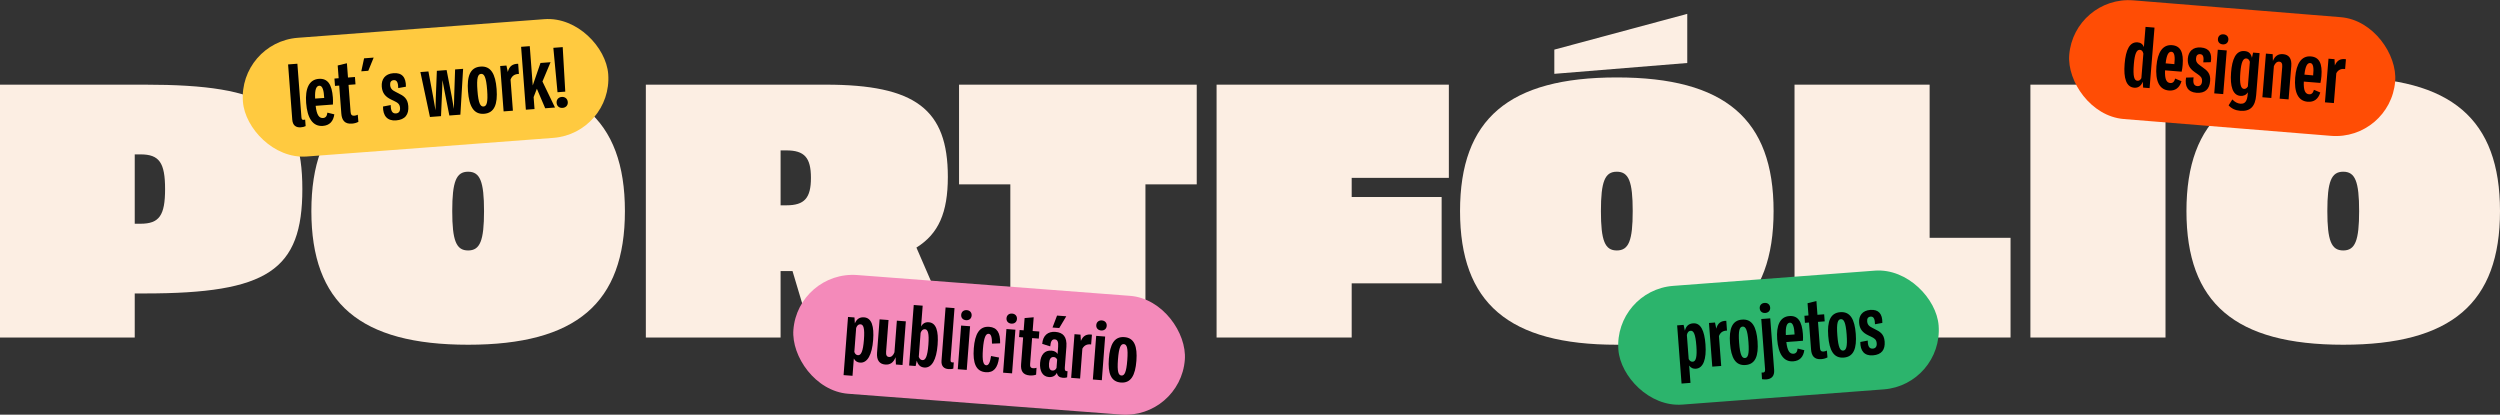 <svg xmlns="http://www.w3.org/2000/svg" id="Camada_1" data-name="Camada 1" viewBox="0 0 2515.9 417.3"><rect x="0" y="0" width="2515.9" height="417.3" fill="#333333" stroke="none"/><defs><style>      .cls-1 {        fill: #ffca40;      }      .cls-2 {        fill: #ff4d05;      }      .cls-3 {        fill: #fceee3;      }      .cls-4 {        fill: #f48aba;      }      .cls-5 {        fill: #2cb46c;      }    </style></defs><g><path class="cls-3" d="M145.77,85.2c123.6,0,158.5,23.27,158.5,105.06s-34.9,105.06-158.5,105.06h-10.18v44.35H0V85.2h145.77ZM135.59,155.36v69.8h5.82c18.9,0,24.72-8.36,24.72-34.9s-5.82-34.9-24.72-34.9h-5.82Z"></path><path class="cls-3" d="M628.89,212.43c0,92.7-49.08,134.5-157.77,134.5s-157.77-41.8-157.77-134.5,49.08-134.5,157.77-134.5,157.77,41.81,157.77,134.5ZM455.12,212.43c0,29.81,4,39.62,15.99,39.62s16-9.82,16-39.62-4-39.62-16-39.62-15.99,9.81-15.99,39.62Z"></path><path class="cls-3" d="M831,85.2c90.15,0,122.87,24.72,122.87,92.7,0,36.35-9.45,57.44-31.63,71.25l39.26,90.52h-143.96l-19.99-66.89h-12v66.89h-135.6V85.2h181.04ZM785.56,151.36v55.26h5.82c18.18,0,24.72-7.27,24.72-27.63s-6.54-27.63-24.72-27.63h-5.82Z"></path><path class="cls-3" d="M1204.34,185.53h-51.62v154.13h-135.96v-154.13h-51.62v-100.33h239.2v100.33Z"></path><path class="cls-3" d="M1458.07,178.99h-97.79v19.27h90.52v86.88h-90.52v54.53h-135.96V85.2h233.75v93.79Z"></path><path class="cls-3" d="M1784.87,212.43c0,92.7-49.08,134.5-157.77,134.5s-157.77-41.8-157.77-134.5,49.08-134.5,157.77-134.5,157.77,41.81,157.77,134.5ZM1697.99,63.39l-133.78,10.91v-24.36l133.78-35.99v49.44ZM1611.1,212.43c0,29.81,4,39.62,15.99,39.62s16-9.82,16-39.62-4-39.62-16-39.62-15.99,9.81-15.99,39.62Z"></path><path class="cls-3" d="M1941.9,239.33h81.43v100.33h-217.39V85.2h135.96v154.13Z"></path><path class="cls-3" d="M2179.28,339.67h-135.96V85.2h135.96v254.47Z"></path><path class="cls-3" d="M2515.9,212.43c0,92.7-49.08,134.5-157.77,134.5s-157.77-41.8-157.77-134.5,49.08-134.5,157.77-134.5,157.77,41.81,157.77,134.5ZM2342.14,212.43c0,29.81,4,39.62,15.99,39.62s16-9.82,16-39.62-4-39.62-16-39.62-15.99,9.81-15.99,39.62Z"></path></g><g><rect class="cls-1" x="243.94" y="28.47" width="368.66" height="119.81" rx="59.91" ry="59.91" transform="translate(-5.44 32.53) rotate(-4.32)"></rect><g><path d="M294.12,120.44l-4.2-55.6,9.35-.71,4.07,53.81c.18,2.42.86,3.14,3.76,2.44l.49,6.53c-1.35.69-2.87,1.06-4.92,1.22-4.8.36-8.1-1.89-8.54-7.69Z"></path><path d="M336.45,115.07c-1.01,7.08-4.8,11.13-11.54,11.64-10.23.77-15.68-7.99-16.82-23.06-1.11-14.62,2.97-23.56,12.72-24.3,9.02-.68,13.19,5.71,14.17,18.69.18,2.42.2,4.63.06,7.15l-17.37,1.31c1.02,9.1,3.42,12.57,7.49,12.26,2.57-.19,3.91-1.92,4.31-5.41l6.99,1.72ZM317.14,99.2l9.13-.62c-.33-7.31-1.65-12.56-4.95-12.31-3.04.23-4.62,3.7-4.19,12.92Z"></path><path d="M360.68,122.6c-1.91,1.03-4.08,1.64-6.54,1.82-7.33.55-10.15-3.55-10.65-10.18l-2.12-28.11-4.25.32-.56-7.4,4.25-.32-.97-12.83,9.27-2.25,1.09,14.37,7-.53.56,7.4-7,.53,2.05,27.09c.21,2.71,1.01,4.13,3.87,3.91,1.17-.09,2.14-.38,3.35-.99l.65,7.18Z"></path><path d="M366.4,58.69l9.64-.73-5.41,13.28-7.04.53,2.81-13.08Z"></path><path d="M385.44,107.2l7.78-1.47c0,5.46,1.32,8.71,5.32,8.41,2.75-.21,4.34-2.13,4.04-5.61-.31-4.07-2.57-5.26-6.17-7.02l-2.6-1.24c-5.85-2.8-9.11-6.43-9.62-13.1-.55-7.33,3.27-12.89,11.73-13.53,8.72-.66,12.7,4.16,12.57,13.61l-7.71,1.39c-.07-4.82-1.07-8.25-4.44-8-2.67.2-3.98,1.89-3.72,4.89.27,3.52,1.9,5.16,5.58,6.95l2.57,1.32c5.09,2.53,9.51,4.92,10.12,12.91.63,8.39-3.02,13.76-12.33,14.46-8.8.67-13.26-4.67-13.11-13.98Z"></path><path d="M423.08,72.51l8.06-.61,4.95,26.5,2.15,12.41h.04c.02-4.61.13-8.56.3-12.56l1.06-26.99,9.82-.74,5.14,26.52c.78,3.92,1.44,7.82,2.15,12.37h.04c.1-4.58.18-8.42.3-12.6l.91-26.94,8.06-.61-2.74,46.14-11.11.84-4.95-25.06c-.64-3.12-1.26-6.36-1.92-10.25h-.07c-.07,3.96-.15,7.24-.32,10.43l-1.13,25.52-11.14.84-9.61-45.2Z"></path><path d="M470.96,91.85c-1.15-15.25,2.2-24.05,12.61-24.84,10.41-.79,15.05,7.41,16.2,22.66,1.15,15.25-2.2,24.05-12.61,24.84s-15.05-7.42-16.2-22.66ZM490.23,90.4c-.98-13.01-3-16.29-6.12-16.05s-4.62,3.78-3.63,16.79c.98,13.01,3,16.29,6.12,16.05s4.62-3.78,3.63-16.79Z"></path><path d="M521.47,64.18l.74,10.23c-4.02.05-6.95,1.74-8.41,5.72l2.36,31.27-9.35.71-3.45-45.67,6.3-.48,1.37,6.46c1.37-5.74,4.83-8.25,10.44-8.24Z"></path><path d="M540.29,89.3l-3.27,8.39.91,12.06-8.72.66-4.79-63.3,8.72-.66,2.99,39.55,7.8-22.63,10.12-.76-8.15,19.42,12.63,26.18-9.86.75-8.38-19.64Z"></path><path d="M556.87,48.13l9.42-.71,2.58,44.81-7.81.59-4.19-44.69ZM560.14,103.54c-.25-3.33,1.93-5.75,5.19-5.99,3.26-.25,5.81,1.81,6.07,5.14.25,3.34-1.97,5.64-5.23,5.89-3.26.25-5.77-1.7-6.02-5.04Z"></path></g></g><g><rect class="cls-5" x="1628.22" y="279.76" width="323.21" height="119.82" rx="59.91" ry="59.91" transform="translate(-20.51 135.88) rotate(-4.32)"></rect><g><path d="M1716.32,346.54c1.13,14.95-2.2,23.97-9.64,24.53-2.72.21-5.02-.75-6.77-3.18l1.32,17.42-8.99.68-4.43-58.55,6.52-.49,1.26,5.83c1.23-4.85,4.04-7.08,8.31-7.4,7.65-.58,11.38,7.41,12.42,21.16ZM1707.13,347.84c-.88-11.64-2.71-15.19-5.74-14.96-1.87.14-3.19,1.38-3.79,4.26l1.83,24.2c1.15,2.11,2.55,2.79,4.11,2.67,3.1-.23,4.48-4.49,3.6-16.16Z"></path><path d="M1737.27,322.86l.71,9.84c-3.86.04-6.68,1.68-8.1,5.51l2.27,30.08-8.99.68-3.32-43.95,6.07-.46,1.32,6.21c1.32-5.53,4.65-7.94,10.04-7.92Z"></path><path d="M1741.01,345.53c-1.11-14.67,2.12-23.14,12.13-23.9,10.02-.76,14.48,7.13,15.59,21.81,1.11,14.67-2.12,23.14-12.13,23.9-10.02.76-14.48-7.13-15.59-21.81ZM1759.56,344.13c-.95-12.52-2.89-15.67-5.89-15.45-3,.23-4.44,3.64-3.5,16.16.95,12.52,2.89,15.67,5.89,15.45,3-.23,4.44-3.63,3.5-16.16Z"></path><path d="M1770.91,310.32c-.23-3.03,1.73-5.24,4.87-5.48,3.14-.24,5.41,1.65,5.64,4.68.23,3.03-1.73,5.2-4.87,5.44-3.14.24-5.41-1.61-5.64-4.65ZM1773.22,381.58l-.43-6.64c2.68.19,3.72-.56,3.51-3.25l-3.83-50.65,9.03-.68,3.92,51.85c.48,6.31-2.67,9.21-7.79,9.6-1.52.12-2.91,0-4.42-.23Z"></path><path d="M1815.78,352.43c-.97,6.81-4.62,10.71-11.11,11.2-9.84.74-15.09-7.69-16.18-22.19-1.06-14.07,2.86-22.67,12.24-23.38,8.68-.66,12.69,5.5,13.63,17.98.18,2.33.2,4.46.06,6.88l-16.72,1.26c.98,8.76,3.29,12.09,7.21,11.8,2.47-.19,3.76-1.84,4.15-5.21l6.72,1.66ZM1797.21,337.17l8.79-.59c-.32-7.04-1.59-12.08-4.76-11.84-2.93.22-4.45,3.56-4.03,12.44Z"></path><path d="M1839.1,359.68c-1.84.99-3.92,1.57-6.29,1.75-7.05.53-9.76-3.41-10.25-9.79l-2.04-27.05-4.09.31-.54-7.12,4.09-.31-.93-12.34,8.92-2.16,1.05,13.83,6.74-.51.54,7.12-6.74.51,1.97,26.06c.2,2.61.97,3.97,3.72,3.76,1.13-.08,2.07-.37,3.23-.95l.63,6.9Z"></path><path d="M1839.85,338.06c-1.11-14.67,2.12-23.15,12.13-23.9,10.02-.76,14.48,7.13,15.59,21.81,1.11,14.67-2.12,23.14-12.13,23.9-10.02.76-14.48-7.13-15.59-21.81ZM1858.4,336.66c-.95-12.52-2.89-15.67-5.89-15.45-3,.23-4.44,3.63-3.5,16.16.95,12.52,2.89,15.67,5.88,15.45,3-.23,4.44-3.63,3.5-16.15Z"></path><path d="M1872.16,344.16l7.48-1.42c0,5.25,1.27,8.38,5.12,8.09,2.64-.2,4.17-2.05,3.88-5.4-.3-3.92-2.48-5.06-5.94-6.75l-2.5-1.19c-5.63-2.7-8.77-6.18-9.25-12.6-.53-7.05,3.14-12.4,11.29-13.02,8.39-.63,12.22,4.01,12.09,13.1l-7.42,1.34c-.07-4.64-1.03-7.94-4.27-7.69-2.58.19-3.84,1.82-3.58,4.71.26,3.39,1.83,4.97,5.37,6.69l2.47,1.27c4.9,2.43,9.15,4.74,9.74,12.42.61,8.08-2.9,13.24-11.86,13.91-8.46.64-12.75-4.5-12.62-13.45Z"></path></g></g><g><rect class="cls-2" x="2081.88" y="8.46" width="329.09" height="119.82" rx="59.91" ry="59.91" transform="translate(12.87 -181.34) rotate(4.64)"></rect><g><path d="M2168.21,27.8l-4.94,60.88-6.52-.53-.3-5.95c-1.86,4.6-4.88,6.38-8.69,6.07-7.93-.64-10.8-9.46-9.62-23.99,1.16-14.35,5.14-22.29,13.11-21.65,3.03.25,5.18,1.73,6.28,4.8l1.65-20.38,9.03.73ZM2155,78.65l2-24.68c-.57-2.6-1.79-3.69-3.45-3.83-3.28-.27-5.28,3.87-6.13,14.3-1.03,12.66.36,16.57,3.6,16.83,1.59.13,2.92-.62,3.97-2.62Z"></path><path d="M2195.39,81.75c-2.02,6.58-6.23,9.86-12.72,9.33-9.84-.8-13.71-9.95-12.53-24.44,1.14-14.07,6.36-21.95,15.73-21.19,8.67.7,11.68,7.41,10.67,19.89-.19,2.33-.5,4.43-1.01,6.8l-16.71-1.36c-.39,8.8,1.37,12.46,5.28,12.78,2.47.2,4-1.24,4.91-4.5l6.38,2.68ZM2179.42,63.77l8.77.78c.78-7,.31-12.18-2.86-12.44-2.93-.24-4.95,2.83-5.91,11.66Z"></path><path d="M2199.95,78.1l7.61-.23c-.81,5.19-.05,8.48,3.79,8.79,2.64.21,4.44-1.38,4.68-4.73.32-3.91-1.66-5.39-4.81-7.59l-2.29-1.57c-5.14-3.54-7.7-7.47-7.18-13.89.57-7.05,5.03-11.76,13.18-11.1,8.39.68,11.45,5.86,9.91,14.82l-7.54.17c.66-4.6.22-8-3.02-8.26-2.57-.21-4.07,1.2-4.27,4.09-.27,3.38,1.03,5.19,4.26,7.44l2.25,1.64c4.46,3.17,8.31,6.1,7.68,13.79-.65,8.07-4.93,12.62-13.88,11.9-8.46-.69-11.9-6.43-10.37-15.25Z"></path><path d="M2231.89,50.04l9.03.73-3.56,43.93-9.03-.73,3.56-43.93ZM2232.03,39.19c.25-3.03,2.53-4.91,5.66-4.65,3.14.25,5.09,2.47,4.84,5.5-.25,3.03-2.52,4.87-5.66,4.62-3.14-.25-5.09-2.44-4.84-5.47Z"></path><path d="M2273.95,53.45l-3.44,42.38c-.91,11.25-5.81,16.49-16.07,15.66-4.9-.4-8.73-2.23-11.65-5.49l3.75-5.94c2.45,2.58,5.13,4.07,8.13,4.31,4.94.4,6.81-3.03,7.33-9.41l.17-2.08c-1.82,2.8-4.4,3.87-7.5,3.62-7.76-.63-10.51-9.58-9.39-23.76,1.03-12.73,4.52-22.1,13.58-21.36,3.98.32,6.48,2.37,7.4,6.81l1.17-5.26,6.52.53ZM2262.15,86.98l2.01-24.78c-.7-2.26-1.94-3.24-3.52-3.37-3.21-.26-5.18,3.52-6.04,14.06-.93,11.49.42,16.32,3.62,16.58,1.48.12,2.85-.58,3.93-2.48Z"></path><path d="M2305.86,66.5l-2.72,33.53-8.99-.73,2.59-31.98c.28-3.42-.72-5.06-2.98-5.25-2.22-.18-4.04,1.27-5.4,4.42l-2.6,32.12-8.99-.73,3.56-43.93,6.8.55.22,6.87c2.06-5.23,5.56-7.25,10.21-6.87,5.96.48,8.9,4.45,8.29,11.99Z"></path><path d="M2335.04,93.07c-2.02,6.58-6.23,9.86-12.72,9.33-9.84-.8-13.71-9.95-12.53-24.44,1.14-14.07,6.36-21.95,15.73-21.19,8.67.7,11.68,7.41,10.67,19.89-.19,2.33-.5,4.43-1.01,6.8l-16.71-1.35c-.39,8.8,1.37,12.46,5.28,12.78,2.47.2,4-1.24,4.91-4.5l6.38,2.68ZM2319.08,75.1l8.77.78c.78-7,.31-12.18-2.86-12.44-2.93-.24-4.95,2.83-5.91,11.66Z"></path><path d="M2360.86,59.64l-.83,9.83c-3.82-.56-6.86.62-8.86,4.18l-2.44,30.07-8.99-.73,3.56-43.93,6.06.49.34,6.34c2.16-5.25,5.83-7.12,11.15-6.26Z"></path></g></g><g><rect class="cls-4" x="797.89" y="287.03" width="395.08" height="119.82" rx="59.91" ry="59.91" transform="translate(29.23 -74.62) rotate(4.36)"></rect><g><path d="M878.7,342.14c-1.14,14.95-5.79,23.36-13.23,22.79-2.72-.21-4.85-1.5-6.21-4.16l-1.33,17.42-8.99-.68,4.46-58.54,6.52.5.36,5.95c1.95-4.61,5.06-6.39,9.33-6.06,7.65.58,10.13,9.04,9.08,22.79ZM869.42,342.03c.89-11.64-.38-15.42-3.42-15.66-1.87-.14-3.37.88-4.39,3.64l-1.84,24.19c.82,2.26,2.1,3.14,3.65,3.26,3.1.24,5.11-3.76,6-15.43Z"></path><path d="M911.6,323.4l-3.35,43.94-6.63-.51-.36-7.37c-2.05,5.52-5.59,7.77-10.35,7.41-5.89-.45-8.85-4.4-8.28-11.95l2.56-33.54,8.99.68-2.44,31.99c-.26,3.42.72,5.02,3.01,5.2,2.22.17,4.12-1.42,5.39-4.7l2.43-31.85,9.03.69Z"></path><path d="M943.57,347.08c-1.14,14.95-5.89,23.35-13.34,22.79-3.7-.28-6.42-2.37-7.63-6.97l-1.16,5.45-6.52-.5,4.64-60.91,8.99.68-1.6,20.98c1.78-3.31,4.46-4.55,7.71-4.31,7.62.58,9.95,9.02,8.91,22.78ZM934.28,346.97c.87-11.46-.39-15.42-3.42-15.66-1.87-.14-3.37.88-4.39,3.64l-1.84,24.16c.82,2.26,2.13,3.18,3.69,3.3,3.07.23,5.08-3.76,5.96-15.44Z"></path><path d="M947.51,362.88l4.08-53.5,8.99.69-3.95,51.77c-.18,2.33.37,3.11,3.22,2.87l-.48,6.28c-1.38.46-2.88.6-4.86.45-4.62-.35-7.44-2.98-7.01-8.55Z"></path><path d="M967.22,327.63l9.03.69-3.35,43.94-9.03-.69,3.35-43.94ZM967.3,316.79c.23-3.03,2.5-4.92,5.64-4.68,3.14.24,5.1,2.45,4.87,5.48s-2.5,4.88-5.64,4.64-5.1-2.41-4.87-5.44Z"></path><path d="M979.98,350.63c1.11-14.6,5.69-22.48,15.53-21.73,7.97.61,11.27,6.14,10.97,16.62l-8.18.3c.02-5.85-.72-9.7-3.33-9.9-2.79-.21-4.85,3.14-5.79,15.42-.95,12.48.59,16.04,3.34,16.25,2.61.2,3.95-3.42,4.83-9.32l8.04,1.54c-1.33,10.54-5.46,15.37-13.4,14.76-9.84-.75-13.14-9.12-12.01-23.94Z"></path><path d="M1012.83,331.11l9.03.69-3.35,43.94-9.03-.69,3.35-43.94ZM1012.91,320.26c.23-3.03,2.5-4.92,5.64-4.68,3.14.24,5.1,2.45,4.87,5.48s-2.5,4.88-5.64,4.64-5.1-2.41-4.87-5.44Z"></path><path d="M1042.71,377.05c-1.97.7-4.12.96-6.48.78-7.05-.54-9.14-4.85-8.65-11.23l2.06-27.05-4.09-.31.54-7.12,4.09.31.94-12.34,9.14-.79-1.05,13.82,6.74.51-.54,7.12-6.74-.51-1.99,26.06c-.2,2.61.36,4.07,3.11,4.28,1.13.09,2.1-.05,3.33-.46l-.42,6.92Z"></path><path d="M1073.93,379.75c-1.31.4-2.67.58-4.33.45-3.42-.26-5.43-1.83-6-5.03-1.56,3.22-4.53,4.55-8.06,4.28-6.31-.48-9.47-6.11-8.84-14.33.63-8.32,4.8-12.76,11.4-12.26,3,.23,5.07,1.41,6.2,3.38l.54-7.09c.38-5.01-.46-7.41-3.43-7.64-2.61-.2-4.11,1.82-4.48,7.07l-8.08-2.5c.62-8.54,5.82-12.65,13.16-12.09,7.79.59,11.94,4.81,11.16,15.08l-1.59,20.81c-.21,2.72.38,3.86,2.74,3.68l-.4,6.18ZM1063.23,370.31l.64-8.39c-.69-1.61-1.83-2.48-3.46-2.6-2.93-.22-4.38,2.04-4.72,6.49-.35,4.58.86,6.91,3.36,7.1,1.73.13,3.16-.54,4.17-2.59ZM1065.97,330.12l-6.77-.52,4.57-12.03,9.28.71-7.07,11.84Z"></path><path d="M1098.88,336.81l-.79,9.84c-3.83-.54-6.86.65-8.83,4.22l-2.29,30.08-8.99-.69,3.35-43.94,6.07.46.37,6.34c2.14-5.26,5.79-7.15,11.12-6.32Z"></path><path d="M1103.16,337.99l9.03.69-3.35,43.94-9.03-.69,3.35-43.94ZM1103.24,327.14c.23-3.03,2.5-4.92,5.64-4.68,3.14.24,5.1,2.45,4.87,5.48s-2.5,4.88-5.64,4.64-5.1-2.41-4.87-5.44Z"></path><path d="M1115.91,361.06c1.12-14.67,5.58-22.56,15.6-21.8,10.02.76,13.24,9.24,12.12,23.91-1.12,14.67-5.59,22.56-15.6,21.8-10.02-.76-13.24-9.24-12.12-23.91ZM1134.46,362.47c.95-12.52-.49-15.93-3.49-16.16s-4.94,2.92-5.89,15.44c-.95,12.52.49,15.93,3.49,16.16,3,.23,4.94-2.92,5.89-15.44Z"></path></g></g></svg>
